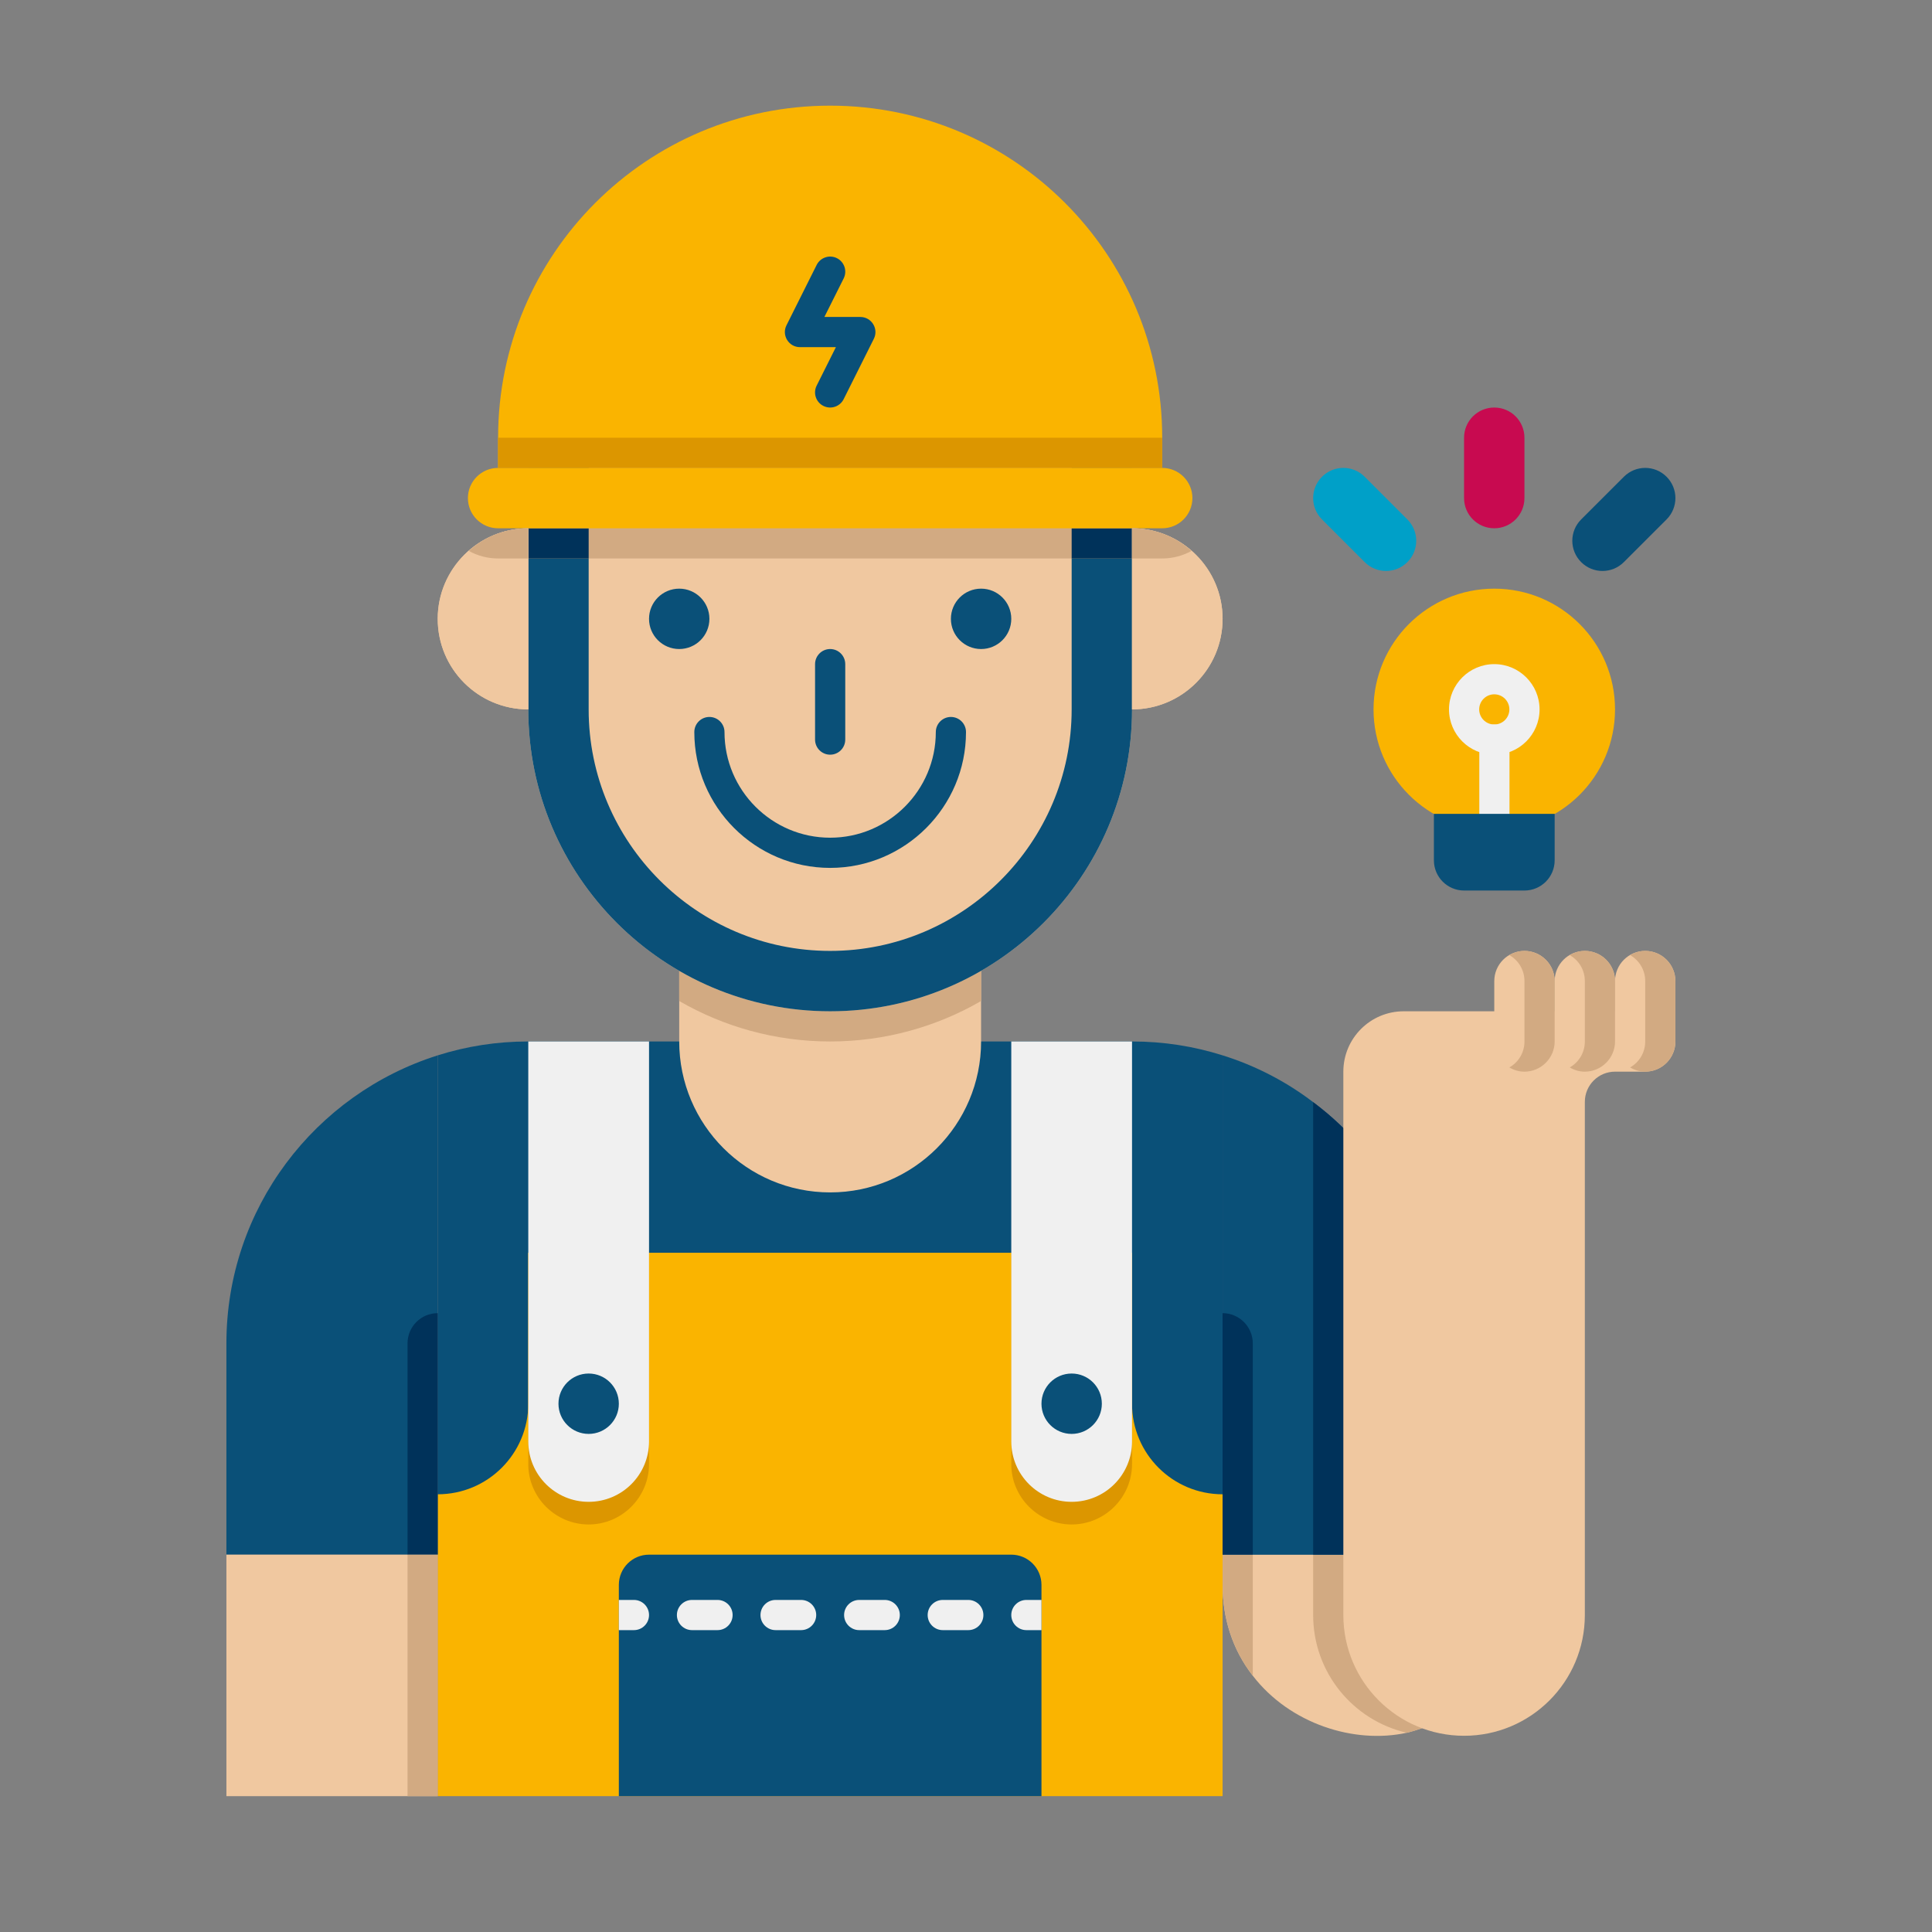 <svg height="512" viewBox="0 0 64 64" width="512" xmlns="http://www.w3.org/2000/svg"><rect x="0" y="0" width="64" height="64" fill="#808080" stroke="none"/><g id="Icons"><g><g><path d="m14.5 34.96v16.54h-7v-7c0-4.47 2.94-8.26 7-9.54z" fill="#0a5078"/></g><g><path d="m47.5 51.5v5.58c-.28.14-.58.24-.89.32-.01 0-.01 0-.01 0-1.73.38-3.87-.29-5.1-1.89-.68-.87-1-1.91-1-3.01v-1z" fill="#f0c8a0"/></g><g><path d="m47.5 51.5v5.58c-.28.14-.58.24-.89.32-.01 0-.01 0-.01 0-1.78-.41-3.1-2-3.1-3.9v-2z" fill="#d2aa82"/></g><g><path d="m40.5 34.96v16.54h-26v-16.54c.95-.3 1.95-.46 3-.46h20c1.05 0 2.05.16 3 .46z" fill="#0a5078"/></g><g><path d="m32.5 27.5v7c0 2.76-2.24 5-5 5s-5-2.24-5-5v-7z" fill="#f0c8a0"/></g><g><path d="m32.5 30.73v2.43c-1.47.85-3.18 1.34-5 1.34s-3.53-.49-5-1.34v-2.43c1.37 1.11 3.11 1.77 5 1.77s3.63-.66 5-1.77z" fill="#d2aa82"/></g><g><path d="m37.5 15.5v8c0 5.52-4.48 10-10 10s-10-4.48-10-10v-8z" fill="#f0c8a0"/></g><g><circle cx="22.5" cy="20.5" fill="#0a5078" r="1"/></g><g><circle cx="32.5" cy="20.5" fill="#0a5078" r="1"/></g><g><g><path d="m27.5 28.75c-2.481 0-4.5-2.019-4.5-4.5 0-.276.224-.5.5-.5s.5.224.5.5c0 1.93 1.57 3.5 3.5 3.5s3.5-1.57 3.5-3.5c0-.276.224-.5.5-.5s.5.224.5.5c0 2.481-2.019 4.5-4.5 4.5z" fill="#0a5078"/></g></g><g><path d="m27.5 21.5c-.276 0-.5.224-.5.5v2.5c0 .276.224.5.5.5s.5-.224.5-.5v-2.5c0-.276-.224-.5-.5-.5z" fill="#0a5078"/></g><g><path d="m37.5 15.5v8c0 5.52-4.48 10-10 10s-10-4.48-10-10v-8h2v8c0 4.41 3.59 8 8 8s8-3.59 8-8v-8z" fill="#0a5078"/></g><g><path d="m17.5 16.5h20v2h-20z" fill="#d2aa82"/></g><g><path d="m38.5 14.5v1h-22v-1c0-6.08 4.92-11 11-11s11 4.92 11 11z" fill="#fab400"/></g><g><path d="m17.5 17.5h2v1h-2z" fill="#00325a"/></g><g><path d="m35.5 17.5h2v1h-2z" fill="#00325a"/></g><g><path d="m17.5 23.5c-1.657 0-3-1.343-3-3 0-1.657 1.343-3 3-3z" fill="#f0c8a0"/></g><g><path d="m37.5 17.5c1.657 0 3 1.343 3 3 0 1.657-1.343 3-3 3z" fill="#f0c8a0"/></g><g><path d="m38.5 17.5h-22c-.552 0-1-.448-1-1 0-.552.448-1 1-1h22c.552 0 1 .448 1 1 0 .552-.448 1-1 1z" fill="#fab400"/></g><g><path d="m16.5 14.5h22v1h-22z" fill="#dc9600"/></g><g><g><path d="m7.5 51.5h7v8h-7z" fill="#f0c8a0"/></g></g><g><path d="m17.5 17.5v6c-1.66 0-3-1.34-3-3 0-1.658 1.355-3 3-3z" fill="#f0c8a0"/></g><g><path d="m40.5 20.5c0 1.654-1.348 3-3 3v-6c1.634 0 3 1.338 3 3z" fill="#f0c8a0"/></g><g><path d="m15.53 18.25c.52-.47 1.21-.75 1.97-.75v1h-1c-.35 0-.68-.09-.97-.25z" fill="#d2aa82"/></g><g><path d="m39.47 18.25c-.29.16-.62.25-.97.25h-1v-1c.76 0 1.45.28 1.97.75z" fill="#d2aa82"/></g><g><path d="m40.5 49.5v10h-26v-10c1.657 0 3-1.343 3-3v-5h20v5c0 1.657 1.343 3 3 3z" fill="#fab400"/></g><g><g><path d="m21.5 41.5v7c0 1.1-.9 2-2 2-1.095 0-2-.893-2-2v-7z" fill="#dc9600"/></g><g><path d="m37.5 41.5v7c0 1.1-.9 2-2 2-1.095 0-2-.893-2-2v-7z" fill="#dc9600"/></g></g><g><g><path d="m21.5 34.5v13.25c0 1.105-.895 2-2 2-1.105 0-2-.895-2-2v-13.25z" fill="#f0f0f0"/></g><g><path d="m37.5 34.5v13.25c0 1.105-.895 2-2 2-1.105 0-2-.895-2-2v-13.25z" fill="#f0f0f0"/></g></g><g><circle cx="19.5" cy="46.5" fill="#0a5078" r="1"/></g><g><circle cx="35.5" cy="46.5" fill="#0a5078" r="1"/></g><g><path d="m14.5 51.5h-1v-7c0-.552.448-1 1-1z" fill="#00325a"/></g><g><path d="m13.5 51.5h1v8h-1z" fill="#d2aa82"/></g><g><path d="m40.5 49.5h1v-5c0-.552-.448-1-1-1z" fill="#00325a"/></g><g><path d="m34.5 59.5h-14v-7c0-.552.448-1 1-1h12c.552 0 1 .448 1 1z" fill="#0a5078"/></g><g><g><g><g><path d="m21 54h-.5v-1h.5c.276 0 .5.224.5.5 0 .276-.224.5-.5.5z" fill="#f0f0f0"/></g></g><g><g><path d="m32.077 54h-.847c-.276 0-.5-.224-.5-.5 0-.276.224-.5.5-.5h.846c.276 0 .5.224.5.5.001.276-.223.5-.499.5zm-2.769 0h-.846c-.276 0-.5-.224-.5-.5 0-.276.224-.5.5-.5h.846c.276 0 .5.224.5.5 0 .276-.224.5-.5.5zm-2.77 0h-.846c-.276 0-.5-.224-.5-.5 0-.276.224-.5.5-.5h.846c.276 0 .5.224.5.5 0 .276-.224.5-.5.5zm-2.769 0h-.846c-.276 0-.5-.224-.5-.5 0-.276.224-.5.5-.5h.846c.276 0 .5.224.5.5 0 .276-.224.5-.5.5z" fill="#f0f0f0"/></g></g><g><g><path d="m34.5 54h-.5c-.276 0-.5-.224-.5-.5 0-.276.224-.5.5-.5h.5z" fill="#f0f0f0"/></g></g></g></g><g><g><path d="m47.5 44.5v7h-7v-16.54c1.09.34 2.11.87 3 1.55 2.43 1.82 4 4.72 4 7.99z" fill="#0a5078"/></g><g><path d="m47.5 44.5v7h-4v-14.99c2.43 1.82 4 4.72 4 7.99z" fill="#00325a"/></g><g><path d="m41.5 51.5v4.01c-.678-.875-1-1.908-1-3.01v-1z" fill="#d2aa82"/></g><g><g><path d="m54.5 31.5c-.552 0-1 .448-1 1v1h-7c-1.105 0-2 .895-2 2v18c0 2.209 1.791 4 4 4 2.209 0 4-1.791 4-4v-17c0-.552.448-1 1-1h1c.552 0 1-.448 1-1v-2c0-.552-.448-1-1-1z" fill="#f0c8a0"/></g><g><path d="m52.5 35.5c-.552 0-1-.448-1-1v-2c0-.552.448-1 1-1 .552 0 1 .448 1 1v2c0 .552-.448 1-1 1z" fill="#f0c8a0"/></g><g><path d="m50.5 35.5c-.552 0-1-.448-1-1v-2c0-.552.448-1 1-1 .552 0 1 .448 1 1v2c0 .552-.448 1-1 1z" fill="#f0c8a0"/></g><g><path d="m51.5 32.5v2c0 .55-.45 1-1 1-.18 0-.35-.05-.5-.14.3-.17.5-.49.5-.86v-2c0-.37-.2-.69-.5-.86.15-.09.32-.14.5-.14.55 0 1 .45 1 1z" fill="#d2aa82"/></g><g><path d="m53.5 32.5v2c0 .55-.45 1-1 1-.18 0-.35-.05-.5-.14.3-.17.5-.49.5-.86v-2c0-.37-.2-.69-.5-.86.15-.09.32-.14.5-.14.55 0 1 .45 1 1z" fill="#d2aa82"/></g><g><path d="m55.5 32.5v2c0 .55-.45 1-1 1-.18 0-.35-.05-.5-.14.3-.17.5-.49.5-.86v-2c0-.37-.2-.69-.5-.86.15-.09.32-.14.5-.14.55 0 1 .45 1 1z" fill="#d2aa82"/></g></g></g><g><path d="m41.5 44.5v7h-1v-8c.55 0 1 .45 1 1z" fill="#00325a"/></g><g><g><path d="m27.276 13.447c-.247-.124-.347-.424-.224-.671l.638-1.276h-1.19c-.37 0-.614-.391-.447-.724l1-2c.124-.247.424-.347.671-.224.247.124.347.424.224.671l-.639 1.277h1.191c.37 0 .614.391.447.724l-1 2c-.123.245-.421.347-.671.223z" fill="#0a5078"/></g></g><g><circle cx="49.5" cy="23.5" fill="#fab400" r="4"/></g><g><g><g><path d="m50.499 14.5v2c0 .553-.448 1-1 1s-1-.447-1-1v-2c0-.553.448-1 1-1 .553 0 1 .447 1 1z" fill="#c80a50"/></g></g><g><g><g><path d="m55.207 17.207-1.415 1.414c-.391.391-1.024.391-1.414 0-.391-.391-.391-1.023 0-1.414l1.415-1.414c.391-.391 1.024-.391 1.414 0 .391.391.391 1.023 0 1.414z" fill="#0a5078"/></g></g></g><g><g><g><path d="m46.621 18.621c-.391.391-1.023.391-1.414 0l-1.414-1.414c-.391-.391-.391-1.023 0-1.414s1.023-.391 1.414 0l1.414 1.414c.391.391.391 1.023 0 1.414z" fill="#00a0c8"/></g></g></g></g><g><path d="m49.5 25c-.827 0-1.5-.673-1.5-1.5s.673-1.5 1.5-1.5 1.5.673 1.5 1.5-.673 1.5-1.5 1.5zm0-2c-.276 0-.5.224-.5.5s.224.5.5.5.5-.224.5-.5-.224-.5-.5-.5z" fill="#f0f0f0"/></g><g><g><path d="m49.504 28c-.276 0-.5-.224-.5-.5v-3c0-.276.224-.5.5-.5s.5.224.5.5v3c0 .276-.223.5-.5.5z" fill="#f0f0f0"/></g></g><g><path d="m51.5 26.96v1.54c0 .552-.448 1-1 1h-2c-.552 0-1-.448-1-1v-1.54z" fill="#0a5078"/></g></g></g></svg>